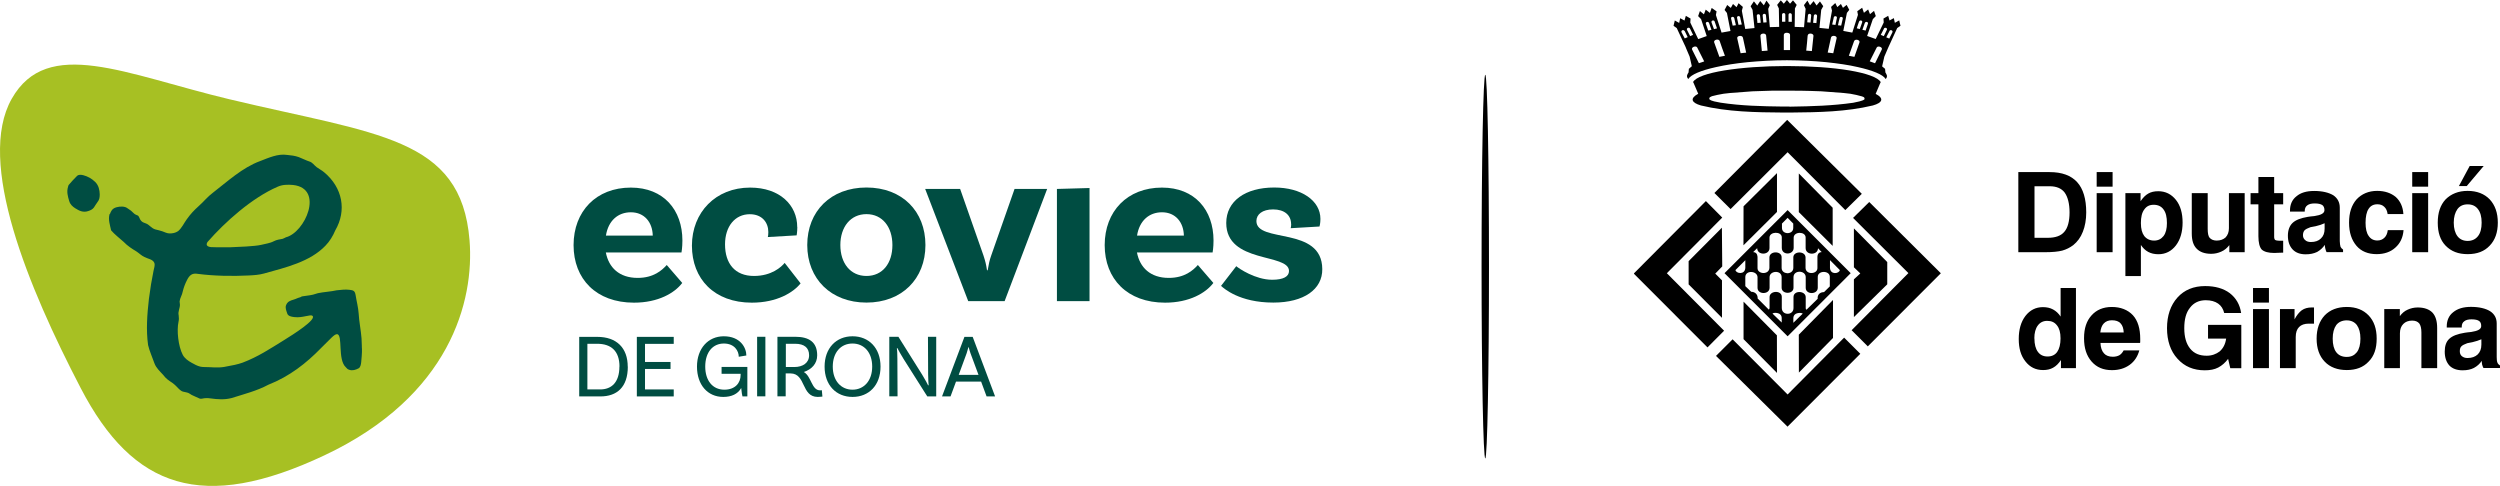 <?xml version="1.0" encoding="UTF-8"?>
<svg data-id="Capa_2" data-name="Capa 2" xmlns="http://www.w3.org/2000/svg" viewBox="0 0 296.78 57.69">
  <defs>
    <style>
      .cls-1 {
        fill: #004d42;
      }

      .cls-2 {
        fill: #a7c023;
      }
    </style>
  </defs>
  <g id="Capa_2-2" data-name="Capa 2">
    <g>
      <g id="Capa_1-2" data-name="Capa 1">
        <g>
          <path class="cls-2" d="M27.31,11.8c17.43,4.17,27.44,4.45,28.43,16.72.58,7.17-2.27,18.5-17.24,25.54-14.43,6.8-22.7,3.98-28.92-7.99C3.36,34.11-2.84,19.21,1.39,11.73c4.23-7.48,13.49-2.9,25.91.07Z"/>
          <g>
            <path class="cls-1" d="M11.84,23.07c0,.38-.05.66-.26.91-.16.2-.28.44-.43.65-.17.23-.41.34-.69.43-.59.2-1.06-.04-1.52-.33-.32-.2-.6-.45-.72-.85-.17-.56-.33-1.12-.14-1.71.02-.08.03-.17.08-.22.32-.36.63-.73.98-1.06.2-.19.49-.15.75-.09.53.14,1,.4,1.4.79.44.43.53.97.55,1.47Z"/>
            <path class="cls-1" d="M13.05,25.41c.1-.28.23-.54.47-.68.36-.2.95-.27,1.33-.15.13.03.28.14.38.21.23.14.43.29.61.49.21.21.34.22.55.32.17.15.17.42.38.63.15.17.39.23.59.31.36.14.64.57,1.07.69.28.08.58.13.85.23.25.09.54.24.82.25.38.01.73-.06,1.04-.27.45-.37.7-.96,1.04-1.42.45-.63.85-1.05,1.38-1.53.64-.56,1.04-1.11,1.71-1.61,1.69-1.3,3.5-2.99,5.61-3.76,1.02-.39,2.11-.9,3.21-.73.46.04.94.1,1.38.26.47.18.88.4,1.26.52.39.12.55.44.87.68.29.21.61.37.88.6,2.19,1.82,2.7,4.53,1.32,6.9-.28.67-.67,1.31-1.16,1.81-1.83,1.92-4.72,2.59-7.31,3.31-.58.16-1.18.2-1.8.23-1.96.1-4.15.06-6.04-.19-.69-.13-1.01.18-1.29.74-.22.42-.39.88-.5,1.33-.08.46-.33.78-.38,1.2,0,.13.04.25.04.37.02.4-.26.85-.15,1.28.04.27.04.52-.02.78-.22,1-.04,2.87.51,3.92.23.42.63.7,1.06.94.34.19.67.37,1.01.45.16.04.32.05.48.05.76,0,1.57.12,2.35-.01,1.02-.18,1.64-.31,2.2-.51,1.86-.71,3.24-1.64,4.93-2.68,1.13-.7,3.86-2.43,3.37-2.87-.25-.23-1.15.27-2.17.14-.36-.04-.73-.12-.83-.42-.12-.37-.26-.69-.14-.99.17-.44.49-.54.92-.67.31-.09.38-.17.75-.27s-.17-.06.53-.15c1.14-.15,1-.17,1.59-.34.67-.14,1.58-.19,2.22-.34.55-.05.96-.12,1.51-.06.48.06.65.11.74.65.11.72.31,1.43.36,2.18.04.86.28,2.08.34,2.94.08,1.86,0,.44.05,1.27.02.4-.06,1.24-.09,1.56-.03.27-.09.61-.32.73-.32.17-.72.3-1.09.17-.27-.09-.23-.13-.42-.31-.99-.9-.32-3.85-1.03-3.92-.17-.02-.41.17-.67.42-.42.42-.84.84-1.26,1.25-1.71,1.76-3.71,3.34-6.23,4.33-1.36.73-2.88,1.11-4.36,1.58-.84.22-1.67.16-2.54.04-.32-.05-.65-.04-.96.03-.08.01-.19.03-.28,0-.26-.13-.69-.29-.97-.44-.14-.08-.23-.16-.38-.23-.19-.08-.44-.1-.64-.16-.19-.05-.32-.17-.47-.3-.25-.26-.5-.53-.81-.75-.46-.3-.74-.49-1.08-.94-.39-.43-.83-.82-1.03-1.36-.25-.72-.6-1.48-.76-2.18-.25-1.81-.11-3.63.1-5.49.15-1.18.34-2.32.55-3.34.05-.29.19-.6.1-.9-.15-.45-.79-.51-1.18-.72-.35-.16-.63-.45-.95-.66-.55-.33-1.07-.67-1.51-1.13-.47-.43-1.1-.9-1.5-1.38-.13-.62-.37-1.28-.18-1.93v-.02ZM33.9,28.18c2.31-.53,4.62-5.8.9-6.22-.65-.06-1.29-.05-1.87.22-3.01,1.31-6.2,4.15-8.28,6.53-.09.12-.16.3-.08.42.22.28.71.19,1.05.22.61.02,1.17,0,1.77,0,.81-.03,2.81-.1,3.6-.28.52-.14,1.04-.18,1.53-.44.32-.17.68-.21,1.04-.28l.35-.16Z"/>
          </g>
          <g>
            <path class="cls-1" d="M74.53,43.52c0,2.46-1.31,3.54-3.26,3.54h-2.51v-7.07h2.14c2.31,0,3.62,1.32,3.62,3.54ZM73.54,43.52c0-1.81-.95-2.71-2.65-2.71h-1.16v5.42h1.52c1.32,0,2.28-.81,2.28-2.71Z"/>
            <path class="cls-1" d="M76.57,40.81v2.16h3.03v.83h-3.03v2.43h3.41v.83h-4.38v-7.07h4.38v.83h-3.41Z"/>
            <path class="cls-1" d="M88.73,47.06h-.59c-.03-.11-.11-.5-.15-1-.4.73-1.17,1.06-2.13,1.06-1.86,0-3.12-1.44-3.12-3.6s1.33-3.6,3.18-3.6c1.98,0,2.68,1.37,2.68,2.28l-.9.15c0-.67-.49-1.57-1.77-1.57s-2.21.99-2.21,2.74c0,1.64.86,2.74,2.27,2.74,1.29,0,1.93-.81,1.93-1.74v-.15h-2.26v-.81h3.06v3.49Z"/>
            <path class="cls-1" d="M89.88,39.98h.98v7.07h-.98v-7.07Z"/>
            <path class="cls-1" d="M97.66,47.07s-.27.05-.58.05c-1.98,0-1.39-2.79-3.24-2.79h-.57v2.72h-.98v-7.07h2.13c1.65,0,2.59.66,2.59,2.2,0,.99-.65,1.67-1.59,1.98.91.51.92,2.18,1.93,2.18.13,0,.21-.02.21-.02l.07.75ZM94.3,43.57c1,0,1.75-.49,1.75-1.39s-.58-1.37-1.65-1.37h-1.11v2.76h1.02Z"/>
            <path class="cls-1" d="M104.53,43.52c0,2.21-1.38,3.6-3.32,3.6s-3.32-1.39-3.32-3.6,1.39-3.6,3.32-3.6,3.32,1.39,3.32,3.6ZM103.54,43.52c0-1.68-.96-2.74-2.34-2.74s-2.34,1.06-2.34,2.74.98,2.74,2.34,2.74,2.34-1.06,2.34-2.74Z"/>
            <path class="cls-1" d="M111.14,47.06h-1.06l-2.81-4.44c-.28-.45-.7-1.19-.75-1.31l-.05.03c.03.1.06.7.06,1.26l.02,4.45h-.98v-7.07h1.08l2.81,4.48c.44.71.63,1.11.72,1.29l.06-.03c-.01-.15-.06-.67-.06-1.28l-.02-4.46h.98v7.07Z"/>
            <path class="cls-1" d="M116.46,45.3h-2.97l-.65,1.76h-1.01l2.66-7.07h.98l2.66,7.07h-1.01l-.65-1.76ZM116.16,44.5l-.95-2.56c-.07-.2-.15-.46-.22-.74h-.02c-.08.28-.15.54-.22.74l-.94,2.56h2.37Z"/>
          </g>
          <g>
            <path class="cls-1" d="M79.16,31.47l1.83,2.12c-.9,1.19-2.85,2.34-5.73,2.34-4.49,0-7.17-2.82-7.17-6.83s2.68-6.83,6.8-6.83c3.89,0,6.12,2.65,6.12,6.29,0,.85-.11,1.41-.11,1.41h-8.98c.34,1.78,1.58,3.02,3.78,3.02,1.89,0,2.88-.9,3.44-1.52ZM71.93,27.97h5.56c-.03-1.58-.99-2.77-2.6-2.77-1.52,0-2.68.99-2.96,2.77Z"/>
            <path class="cls-1" d="M94.65,26.95c0,.59-.08.99-.08.99l-3.42.2c.03-.06.06-.31.06-.59,0-1.13-.73-2.12-2.2-2.12-1.75,0-2.94,1.44-2.94,3.58,0,2.26,1.16,3.75,3.44,3.75,2.09,0,3.25-1.07,3.64-1.55l1.89,2.43c-.85,1.07-2.79,2.29-5.79,2.29-4.46,0-7.11-2.82-7.11-6.77s2.82-6.89,6.91-6.89c3.53,0,5.59,2.09,5.59,4.68Z"/>
            <path class="cls-1" d="M109.86,29.09c0,4.01-2.79,6.83-7,6.83s-7.03-2.82-7.03-6.83,2.79-6.83,7.03-6.83,7,2.82,7,6.83ZM105.94,29.09c0-2.15-1.19-3.67-3.08-3.67s-3.1,1.52-3.1,3.67,1.19,3.67,3.1,3.67,3.08-1.5,3.08-3.67Z"/>
            <path class="cls-1" d="M124.31,22.43l-5.05,13.32h-4.32l-5.11-13.32h4.15l2.77,7.9c.23.71.31,1.04.42,1.75h.08c.14-.76.2-1.13.42-1.75l2.77-7.9h3.87Z"/>
            <path class="cls-1" d="M125.47,22.43l3.87-.11v13.43h-3.87v-13.32Z"/>
            <path class="cls-1" d="M142.21,31.47l1.83,2.12c-.9,1.19-2.85,2.34-5.73,2.34-4.49,0-7.17-2.82-7.17-6.83s2.68-6.83,6.8-6.83c3.89,0,6.12,2.65,6.12,6.29,0,.85-.11,1.41-.11,1.41h-8.98c.34,1.78,1.58,3.02,3.78,3.02,1.89,0,2.88-.9,3.44-1.52ZM134.98,27.97h5.56c-.03-1.58-.99-2.77-2.6-2.77-1.52,0-2.68.99-2.96,2.77Z"/>
            <path class="cls-1" d="M153.27,26.61c0-1.07-.79-1.75-2.14-1.75-1.27,0-1.98.59-1.98,1.38,0,2.68,7.79.56,7.82,5.7.03,2.4-2.17,3.98-5.81,3.98-4.04,0-5.87-1.69-6.21-1.98l1.81-2.34c.28.25,2.26,1.61,4.26,1.61,1.35,0,2-.39,2-1.04,0-2.14-7.45-.85-7.45-5.7,0-2.6,2.26-4.21,5.7-4.21,3.22,0,5.48,1.55,5.48,3.73,0,.54-.11.9-.11.9l-3.42.2c.03-.11.06-.28.06-.48Z"/>
          </g>
        </g>
      </g>
      <path d="M176.32,8.88c.25,0,.44,10.2.44,22.77s-.2,22.77-.44,22.77-.44-10.2-.44-22.77.2-22.77.44-22.77"/>
      <g>
        <polygon points="213.54 20.59 213.54 25.18 217.56 29.19 217.56 24.66 213.54 20.59"/>
        <polygon points="212.21 46.83 205.68 40.28 203.71 42.25 212.2 50.65 220.84 42 218.92 40.08 212.21 46.83"/>
        <g>
          <path d="M221.31,11.81c-.09.09-.36.17-.58.23-.24.05-.48.11-.74.16-2.44.35-4.9.42-7.41.46h-.11s-.05-.01-.08-.01h-.72c-2.51-.03-4.99-.09-7.41-.46-.26-.05-.5-.09-.75-.15-.2-.05-.47-.13-.56-.24-.03-.01-.04-.04-.04-.07,0-.21.13-.21.32-.31.41-.11.88-.21,1.37-.29.25-.04.52-.07.79-.09.89-.07,1.76-.13,2.65-.2.82-.03,1.64-.05,2.47-.08h2.45c.05.01.09.01.15.01h.64c.82.01,1.65.04,2.47.07.88.07,1.77.13,2.65.2.27.03.54.07.79.09.48.08.95.19,1.37.31.19.08.32.08.32.31,0,.01-.03.04-.04.07M222.66,11.15l.58-1.37s.03-.01.04-.01c-.32-.59-1.74-1.07-3.73-1.41-2.05-.34-4.69-.52-7.34-.52h-.16c-2.65,0-5.31.19-7.34.52-2,.33-3.41.8-3.73,1.39.01.01.03.01.04.03l.58,1.35c-1.02.55-.82,1.06.32,1.39,3.16.76,6.49.82,9.76.84h.91c3.27-.03,6.58-.08,9.74-.84,1.15-.32,1.37-.84.33-1.38"/>
          <path d="M197.87,32.44l6.58-6.61-1.94-1.96-8.51,8.55s-.03.04-.03.08l8.73,8.74,1.97-1.98-6.79-6.82Z"/>
        </g>
        <polygon points="204.41 27.03 200.46 31 200.46 33.76 204.42 37.73 204.42 33.28 203.62 32.48 204.45 31.63 204.41 27.03"/>
        <polygon points="220.08 37.64 224.04 33.75 224.04 31.11 220.08 27.11 220.08 31.73 220.84 32.46 220.08 33.16 220.08 37.64"/>
        <polygon points="221.9 23.98 219.98 25.87 226.55 32.42 219.81 39.2 221.73 41.12 230.4 32.44 221.9 23.98"/>
        <polygon points="206.98 40.26 210.95 44.27 210.94 39.81 206.98 35.81 206.98 40.26"/>
        <polygon points="217.6 40.12 217.6 35.61 213.54 39.73 213.55 44.23 217.6 40.12"/>
        <g>
          <path d="M217.24,31.81v-.93l1.17,1.18c-.07.44-1.13.6-1.17-.26M217.22,34l-.68.67c-.32.01-.7.15-.76.6v.2s-1.33,1.3-1.33,1.3c-.07-.05-.08-.09-.09-.17v-1.31c.01-.79-1.45-.86-1.45-.03v1.31c0,.47-.38.7-.72.68-.35-.01-.67-.24-.67-.7v-1.31c0-.82-1.47-.75-1.45.04v1.31c-.03.07-.04.12-.09.17l-1.33-1.33v-.16c-.07-.46-.44-.63-.76-.63l-.7-.67v-1.06c-.01-.88,1.45-.78,1.45.01v1.25c0,.82,1.42.82,1.43,0v-1.29c.03-.76,1.42-.84,1.43.01v1.25c-.01.82,1.42.83,1.41.01v-1.26c.02-.86,1.42-.82,1.45-.01v1.29c0,.83,1.42.82,1.43,0v-1.26c-.05-.84,1.49-.84,1.43.01v1.06ZM212.89,38.33v-.55c.01-.79,1.08-.67,1.11-.54l-1.11,1.08ZM211.51,38.29l-1.09-1.06c.03-.13,1.1-.24,1.09.54v.52ZM206.02,32.06l1.17-1.17v.91c-.05.86-1.1.68-1.17.26M208.6,29.47c.01.86,1.45.84,1.46-.01v-1.27c.03-.72,1.43-.75,1.46-.03v1.27c0,.91,1.41.86,1.41-.01v-1.22c.03-.74,1.41-.74,1.42-.01v1.27c.01.87,1.46.87,1.47.01l.44.46c-.31,0-.5.2-.51.56v1.33c.01.75-1.37.83-1.41,0v-1.27c-.03-.78-1.43-.76-1.45-.01v1.27c-.01.43-.38.63-.72.63-.35-.03-.67-.23-.67-.63v-1.29c-.01-.74-1.42-.76-1.45.03v1.26c-.04.84-1.43.76-1.41.01v-1.34c-.03-.35-.2-.54-.52-.55l.47-.46ZM211.54,26.54l.67-.68.67.68v.52c0,.82-1.34.82-1.34,0v-.52ZM212.21,24.94l-7.49,7.49,7.49,7.49,7.49-7.49-7.49-7.49Z"/>
          <path d="M199.99,3.67c.12.26.24.5.36.74-.11.05-.23.11-.35.15-.12-.24-.26-.48-.38-.72-.11-.23.24-.38.36-.16M200.63,3.4c.13.24.24.5.36.74-.12.05-.23.09-.35.15-.12-.24-.25-.5-.37-.74-.11-.21.25-.38.36-.15M201.49,5.66c.27.54.54,1.09.82,1.63-.21.07-.41.15-.63.21-.27-.54-.54-1.08-.81-1.62-.13-.28.48-.52.62-.23M202.51,2.83c-.08-.23.28-.34.38-.09.09.27.19.54.28.8-.12.03-.25.05-.38.09-.09-.27-.19-.54-.28-.8M203.55,2.56c.09.27.19.54.28.81-.12.03-.24.07-.36.09-.09-.27-.2-.54-.29-.79-.08-.24.29-.35.38-.11M204.15,4.88c.2.59.4,1.17.62,1.74-.23.04-.44.09-.66.13-.2-.58-.4-1.14-.62-1.73-.09-.31.55-.46.66-.15M205.88,2.16c.07.28.12.56.19.83-.13.03-.26.04-.38.05-.07-.28-.13-.55-.19-.83-.05-.24.32-.29.38-.05M206.58,2.08c.07.28.12.56.19.83-.13.01-.26.03-.39.04-.05-.27-.12-.55-.17-.82-.05-.26.32-.31.38-.05M206.9,4.45c.14.6.26,1.21.39,1.8-.21.01-.44.05-.66.07-.13-.58-.27-1.18-.4-1.77-.07-.32.6-.41.67-.09M208.94,1.86c.03.28.05.56.08.84-.13.01-.26.01-.39.03-.03-.28-.05-.56-.08-.83-.03-.26.36-.29.39-.04M209.66,4.21c.05.6.11,1.21.17,1.8-.23.01-.45.04-.68.05-.05-.59-.11-1.19-.17-1.8-.03-.32.64-.39.68-.05M209.64,1.81c.03.28.05.56.08.84-.13.01-.26.01-.39.03-.03-.28-.05-.56-.08-.84-.01-.24.36-.28.39-.03M211.55,1.74c0-.24.39-.26.39,0v.84h-.39v-.84ZM212.17,3.89s.03,0,.03.01h0c.16.01.3.09.3.24v1.8h-.74v-1.81c.01-.15.15-.23.29-.24h.12M212.32,1.76c0-.27.38-.25.39,0v.83h-.39v-.83ZM214.6,4.21c.03-.34.71-.27.68.05-.07.6-.12,1.21-.19,1.8-.21-.01-.44-.04-.67-.05.07-.59.12-1.19.17-1.8M214.62,1.82c.03-.25.4-.23.39.03-.03.28-.05.55-.08.83-.13,0-.27-.01-.39-.03.03-.28.05-.55.08-.83M215.32,1.88c.03-.26.4-.23.39.03-.03.28-.05.55-.08.83-.13,0-.26-.01-.39-.03.03-.28.05-.56.08-.83M217.36,4.46c.07-.32.74-.24.67.08-.13.6-.27,1.19-.4,1.78-.21-.03-.44-.05-.66-.08.12-.59.25-1.18.39-1.78M217.68,2.08c.05-.24.43-.2.38.05-.05.28-.12.55-.17.83-.13-.01-.26-.04-.39-.05.07-.27.12-.55.19-.83M218.38,2.17c.04-.25.43-.2.38.04-.07.28-.12.56-.19.83-.12-.01-.25-.03-.38-.04.05-.28.12-.56.19-.83M220.1,4.89c.11-.32.75-.16.64.15-.2.58-.4,1.14-.6,1.71-.21-.04-.43-.08-.66-.13.2-.58.4-1.15.62-1.73M220.69,2.57c.09-.24.46-.15.37.09-.09.27-.19.52-.28.79-.12-.03-.24-.07-.36-.09.09-.27.17-.54.27-.79M221.38,2.73c.08-.24.46-.13.36.11-.08.26-.17.52-.27.79-.12-.03-.25-.07-.38-.09.09-.27.19-.54.28-.8M222.77,5.67c.13-.31.76-.07.62.21-.27.55-.54,1.08-.8,1.63-.21-.08-.42-.15-.63-.23.27-.55.54-1.08.82-1.62M223.64,3.4c.11-.21.47-.07.35.15-.12.26-.24.5-.36.74-.12-.04-.24-.09-.36-.15.12-.24.24-.48.38-.74M224.29,3.69c.12-.23.47-.07.36.15-.12.24-.25.48-.37.74-.12-.05-.24-.11-.36-.15.13-.26.26-.5.38-.74M200.12,5.64l.46,1.08.26,1.14-.35.31-.04.43c-.11.19-.34.44-.03.78.31-.52,1.5-1.02,3.31-1.42,1.06-.24,2.33-.44,3.74-.58,1.41-.13,2.96-.23,4.58-.23h.16c1.62.01,3.16.09,4.58.23,1.41.15,2.67.33,3.74.58,1.8.4,3.02.9,3.32,1.42.31-.32.08-.58-.03-.78l-.04-.43-.35-.29.26-1.15.46-1.07,1.07-2.33.39-.27-.15-.64-.52.29-.12-.56-.51.28-.16-.55-.56.32.03.47-.95,1.96-1.02-.36.68-2,.35-.36-.21-.62-.48.39-.22-.56-.5.4-.21-.6-.58.41.08.43-.67,2.11-1.07-.2.43-2.14.28-.36-.31-.59-.44.35-.24-.46-.43.37-.24-.48-.5.46.11.44-.39,2.16-1.1-.11.21-2.14.24-.44-.39-.56-.4.48-.35-.52-.43.5-.31-.56-.41.54.2.44-.19,2.18-1.11-.04.03-2.19.21-.42-.44-.54-.35.4-.32-.39-.04-.04h-.01s-.01,0-.01,0l-.04.04-.32.39-.36-.4-.43.54.2.42.04,2.19-1.11.03-.19-2.17.19-.44-.4-.54-.31.56-.43-.51-.35.54-.4-.5-.39.58.23.43.23,2.16-1.1.11-.4-2.16.12-.46-.51-.44-.24.47-.42-.38-.26.47-.43-.35-.31.59.28.36.42,2.14-1.06.19-.67-2.09.08-.43-.58-.41-.21.59-.5-.39-.21.56-.48-.39-.21.6.35.36.67,2.01-1.01.36-.94-1.96.03-.48-.56-.32-.16.56-.51-.28-.12.56-.52-.29-.15.63.38.27,1.09,2.33Z"/>
        </g>
        <polygon points="212.16 14.23 203.52 22.91 205.44 24.82 212.21 18.07 219.06 24.94 221.02 23.01 212.16 14.23"/>
        <polygon points="206.98 24.49 206.97 29.12 210.95 25.16 210.95 20.55 206.98 24.49"/>
        <path d="M241.52,28.23h1.57c.91,0,1.56-.23,1.96-.7.42-.47.63-1.26.63-2.31s-.21-1.84-.58-2.36c-.37-.49-.96-.75-1.78-.75h-1.8v6.12ZM239.6,29.94v-9.51h3.71c1.47,0,2.55.4,3.27,1.19.72.79,1.08,1.99,1.08,3.6,0,.86-.14,1.64-.4,2.29-.26.68-.65,1.19-1.14,1.59-.4.3-.82.51-1.31.65-.47.12-1.14.19-2.03.19h-3.18ZM248.9,20.43h1.89v1.73h-1.89v-1.73ZM248.9,22.93h1.89v7.01h-1.89v-7.01ZM257.24,26.48c0-.7-.12-1.24-.4-1.61-.26-.37-.65-.56-1.17-.56s-.86.19-1.12.56c-.28.37-.4.91-.4,1.61s.14,1.19.4,1.54c.28.35.68.54,1.17.54s.84-.19,1.12-.54c.28-.37.4-.89.4-1.54M252.31,32.77v-9.84h1.8v.96c.28-.42.58-.72.91-.91.33-.19.72-.28,1.19-.28.86,0,1.56.35,2.1,1.03.54.68.79,1.59.79,2.69s-.26,2.01-.79,2.71c-.54.7-1.24,1.05-2.08,1.05-.47,0-.87-.09-1.22-.28-.35-.19-.63-.47-.86-.82v3.69h-1.85ZM266.47,22.93v7.01h-1.82v-.84c-.28.35-.58.61-.96.77-.35.16-.75.26-1.19.26-.77,0-1.35-.21-1.73-.61-.4-.4-.58-1-.58-1.8v-4.79h1.89v4.25c0,.49.07.87.23,1.05.19.21.47.33.84.33.44,0,.79-.14,1.05-.37.26-.28.4-.63.4-1.1v-4.16h1.87ZM271.05,29.99c-.16,0-.37.02-.61.02-.23.02-.4.02-.44.02-.72,0-1.21-.14-1.5-.4-.26-.28-.4-.82-.4-1.59v-3.78h-.93v-1.33h.93v-1.92h1.87v1.92h1.07v1.33h-1.07v3.88c0,.16.05.28.12.35.09.05.26.09.51.09h.44v1.4ZM275.98,29.07c-.23.35-.54.63-.91.84-.4.19-.84.28-1.35.28-.68,0-1.19-.19-1.56-.58-.37-.4-.56-.93-.56-1.63,0-.65.19-1.17.56-1.52.37-.35.98-.58,1.82-.72.19-.02.44-.07.77-.09.79-.12,1.19-.33,1.19-.7,0-.28-.09-.49-.26-.61-.19-.12-.49-.19-.89-.19s-.68.07-.89.23c-.19.14-.3.37-.3.65v.09h-1.75v-.14c0-.7.26-1.29.77-1.68.49-.42,1.19-.63,2.1-.63.98,0,1.73.19,2.27.51.51.35.77.84.77,1.47v3.97c0,.3.05.51.09.68.07.14.16.23.3.33v.3h-1.96c-.05-.12-.12-.26-.14-.4-.05-.14-.05-.3-.07-.47M275.96,26.5c-.3.14-.65.26-1.05.35-.4.07-.61.12-.63.12-.33.12-.56.23-.7.37-.12.14-.19.33-.19.58s.09.44.26.58c.16.16.4.23.68.23.51,0,.91-.14,1.19-.42.3-.28.44-.65.44-1.17v-.65ZM283.46,27.32h1.87c-.07.89-.4,1.57-.98,2.08-.56.51-1.31.77-2.22.77-1.01,0-1.82-.33-2.38-.98-.58-.68-.89-1.57-.89-2.76s.3-2.08.89-2.76c.61-.65,1.43-1.01,2.45-1.01.91,0,1.64.26,2.2.72.54.49.86,1.17.91,2.03h-1.87c-.05-.37-.19-.68-.4-.86-.21-.21-.49-.3-.82-.3-.47,0-.82.19-1.05.56-.23.35-.35.91-.35,1.64,0,.68.12,1.22.37,1.56.23.35.58.54,1.03.54.35,0,.63-.12.84-.33.21-.19.35-.51.4-.91M286.36,20.43h1.89v1.73h-1.89v-1.73ZM286.36,22.93h1.89v7.01h-1.89v-7.01ZM291.29,26.43c0,.7.16,1.24.44,1.61.28.37.7.56,1.21.56s.93-.19,1.22-.56c.3-.37.44-.91.44-1.61s-.14-1.22-.44-1.61c-.28-.37-.68-.56-1.22-.56s-.93.19-1.21.56c-.28.4-.44.93-.44,1.61M289.39,26.43c0-1.17.3-2.08.93-2.76.65-.65,1.52-1.01,2.62-1.01s1.99.35,2.62,1.01c.63.68.96,1.59.96,2.76s-.33,2.08-.96,2.73c-.63.68-1.5,1.01-2.62,1.01s-1.96-.33-2.62-1.01c-.63-.65-.93-1.56-.93-2.73M294.84,19.71l-2.01,2.38h-.93l1.28-2.38h1.66ZM246.44,34.19v9.51h-1.78v-.96c-.28.42-.58.72-.93.91-.33.19-.72.28-1.19.28-.86,0-1.56-.33-2.1-1.03-.54-.68-.79-1.54-.79-2.66s.26-2.03.79-2.73c.54-.7,1.24-1.05,2.08-1.05.47,0,.86.09,1.21.28.35.19.65.47.89.84v-3.39h1.82ZM241.51,40.17c0,.7.14,1.24.42,1.61.26.35.63.54,1.14.54s.89-.19,1.14-.54c.26-.37.4-.91.4-1.61s-.14-1.19-.42-1.54c-.28-.37-.65-.54-1.17-.54-.47,0-.84.19-1.1.54-.28.37-.42.89-.42,1.54M252.09,41.6h1.87c-.19.7-.56,1.29-1.14,1.71-.58.42-1.28.63-2.1.63-1.03,0-1.82-.33-2.43-1.03-.59-.68-.89-1.57-.89-2.76s.3-2.06.89-2.71c.58-.65,1.38-1,2.41-1s1.89.33,2.5.98c.59.65.87,1.59.87,2.8v.3c0,.07,0,.12-.02.19h-4.7c.02.54.16.96.42,1.24.23.26.58.4,1.05.4.3,0,.59-.07.79-.19.19-.12.35-.3.49-.56M249.33,39.47h2.78c-.02-.47-.14-.84-.37-1.08-.23-.26-.58-.37-1.03-.37-.4,0-.72.12-.96.37-.23.23-.37.61-.42,1.08M264.52,42.58c-.35.47-.75.82-1.19,1.05-.44.23-.98.33-1.59.33-1.33,0-2.41-.44-3.25-1.38-.82-.89-1.24-2.13-1.24-3.62s.42-2.73,1.24-3.64c.82-.91,1.92-1.36,3.29-1.36,1.19,0,2.17.28,2.92.84.75.58,1.21,1.38,1.35,2.36h-2.01c-.12-.49-.35-.86-.72-1.12-.37-.26-.87-.4-1.47-.4-.79,0-1.43.3-1.87.89-.47.58-.68,1.38-.68,2.43s.23,1.85.7,2.43c.47.58,1.12.84,1.96.84.61,0,1.12-.19,1.54-.51.42-.37.68-.87.77-1.52h-2.15v-1.63h3.95v5.14h-1.31l-.26-1.12ZM267.46,34.19h1.89v1.73h-1.89v-1.73ZM267.46,36.69h1.89v7.01h-1.89v-7.01ZM270.66,43.7v-7.01h1.73v1.22c.26-.49.54-.84.86-1.08.33-.23.72-.33,1.17-.33h.28v1.92h-.63c-.49,0-.89.14-1.14.4-.26.26-.4.65-.4,1.19v3.69h-1.87ZM276.92,40.2c0,.7.14,1.24.42,1.61.28.37.7.56,1.24.56s.91-.19,1.21-.56c.28-.37.42-.91.42-1.61s-.14-1.21-.42-1.61c-.28-.37-.7-.56-1.21-.56s-.96.19-1.24.56c-.28.4-.42.93-.42,1.61M275.01,40.2c0-1.17.33-2.08.96-2.76.63-.65,1.5-1,2.62-1s1.96.35,2.59,1c.65.68.96,1.59.96,2.76s-.3,2.08-.96,2.73c-.63.68-1.5,1-2.59,1s-1.99-.33-2.62-1c-.63-.65-.96-1.57-.96-2.73M283.04,43.7v-7.01h1.85v.84c.26-.35.56-.61.93-.77.35-.16.75-.26,1.19-.26.77,0,1.36.21,1.75.61.37.4.56,1,.56,1.82v4.77h-1.87v-4.23c0-.49-.09-.86-.26-1.08-.19-.21-.44-.33-.84-.33-.44,0-.8.14-1.05.4-.26.26-.4.63-.4,1.1v4.14h-1.87ZM294.61,42.84c-.23.35-.54.63-.93.84-.37.19-.82.28-1.33.28-.68,0-1.22-.19-1.59-.58-.35-.4-.54-.93-.54-1.64,0-.65.16-1.17.54-1.52.37-.35.98-.58,1.85-.72.19-.02.44-.07.75-.09.79-.12,1.19-.33,1.19-.7,0-.28-.07-.49-.26-.61-.16-.12-.47-.19-.89-.19-.37,0-.68.07-.86.23-.21.14-.3.37-.3.65v.09h-1.78v-.14c0-.7.26-1.29.77-1.68.51-.42,1.21-.63,2.1-.63.98,0,1.75.19,2.27.51.54.35.79.84.79,1.47v3.97c0,.3.02.51.09.68.05.14.16.23.3.33v.3h-1.96c-.07-.12-.12-.26-.16-.4-.02-.14-.05-.3-.05-.47M294.59,40.27c-.33.14-.68.26-1.08.35-.4.07-.61.12-.61.12-.33.12-.56.23-.7.37-.14.14-.19.33-.19.58s.07.44.23.58c.19.16.4.23.68.23.51,0,.91-.14,1.21-.42.28-.28.44-.65.44-1.17v-.65Z"/>
      </g>
    </g>
  </g>
</svg>